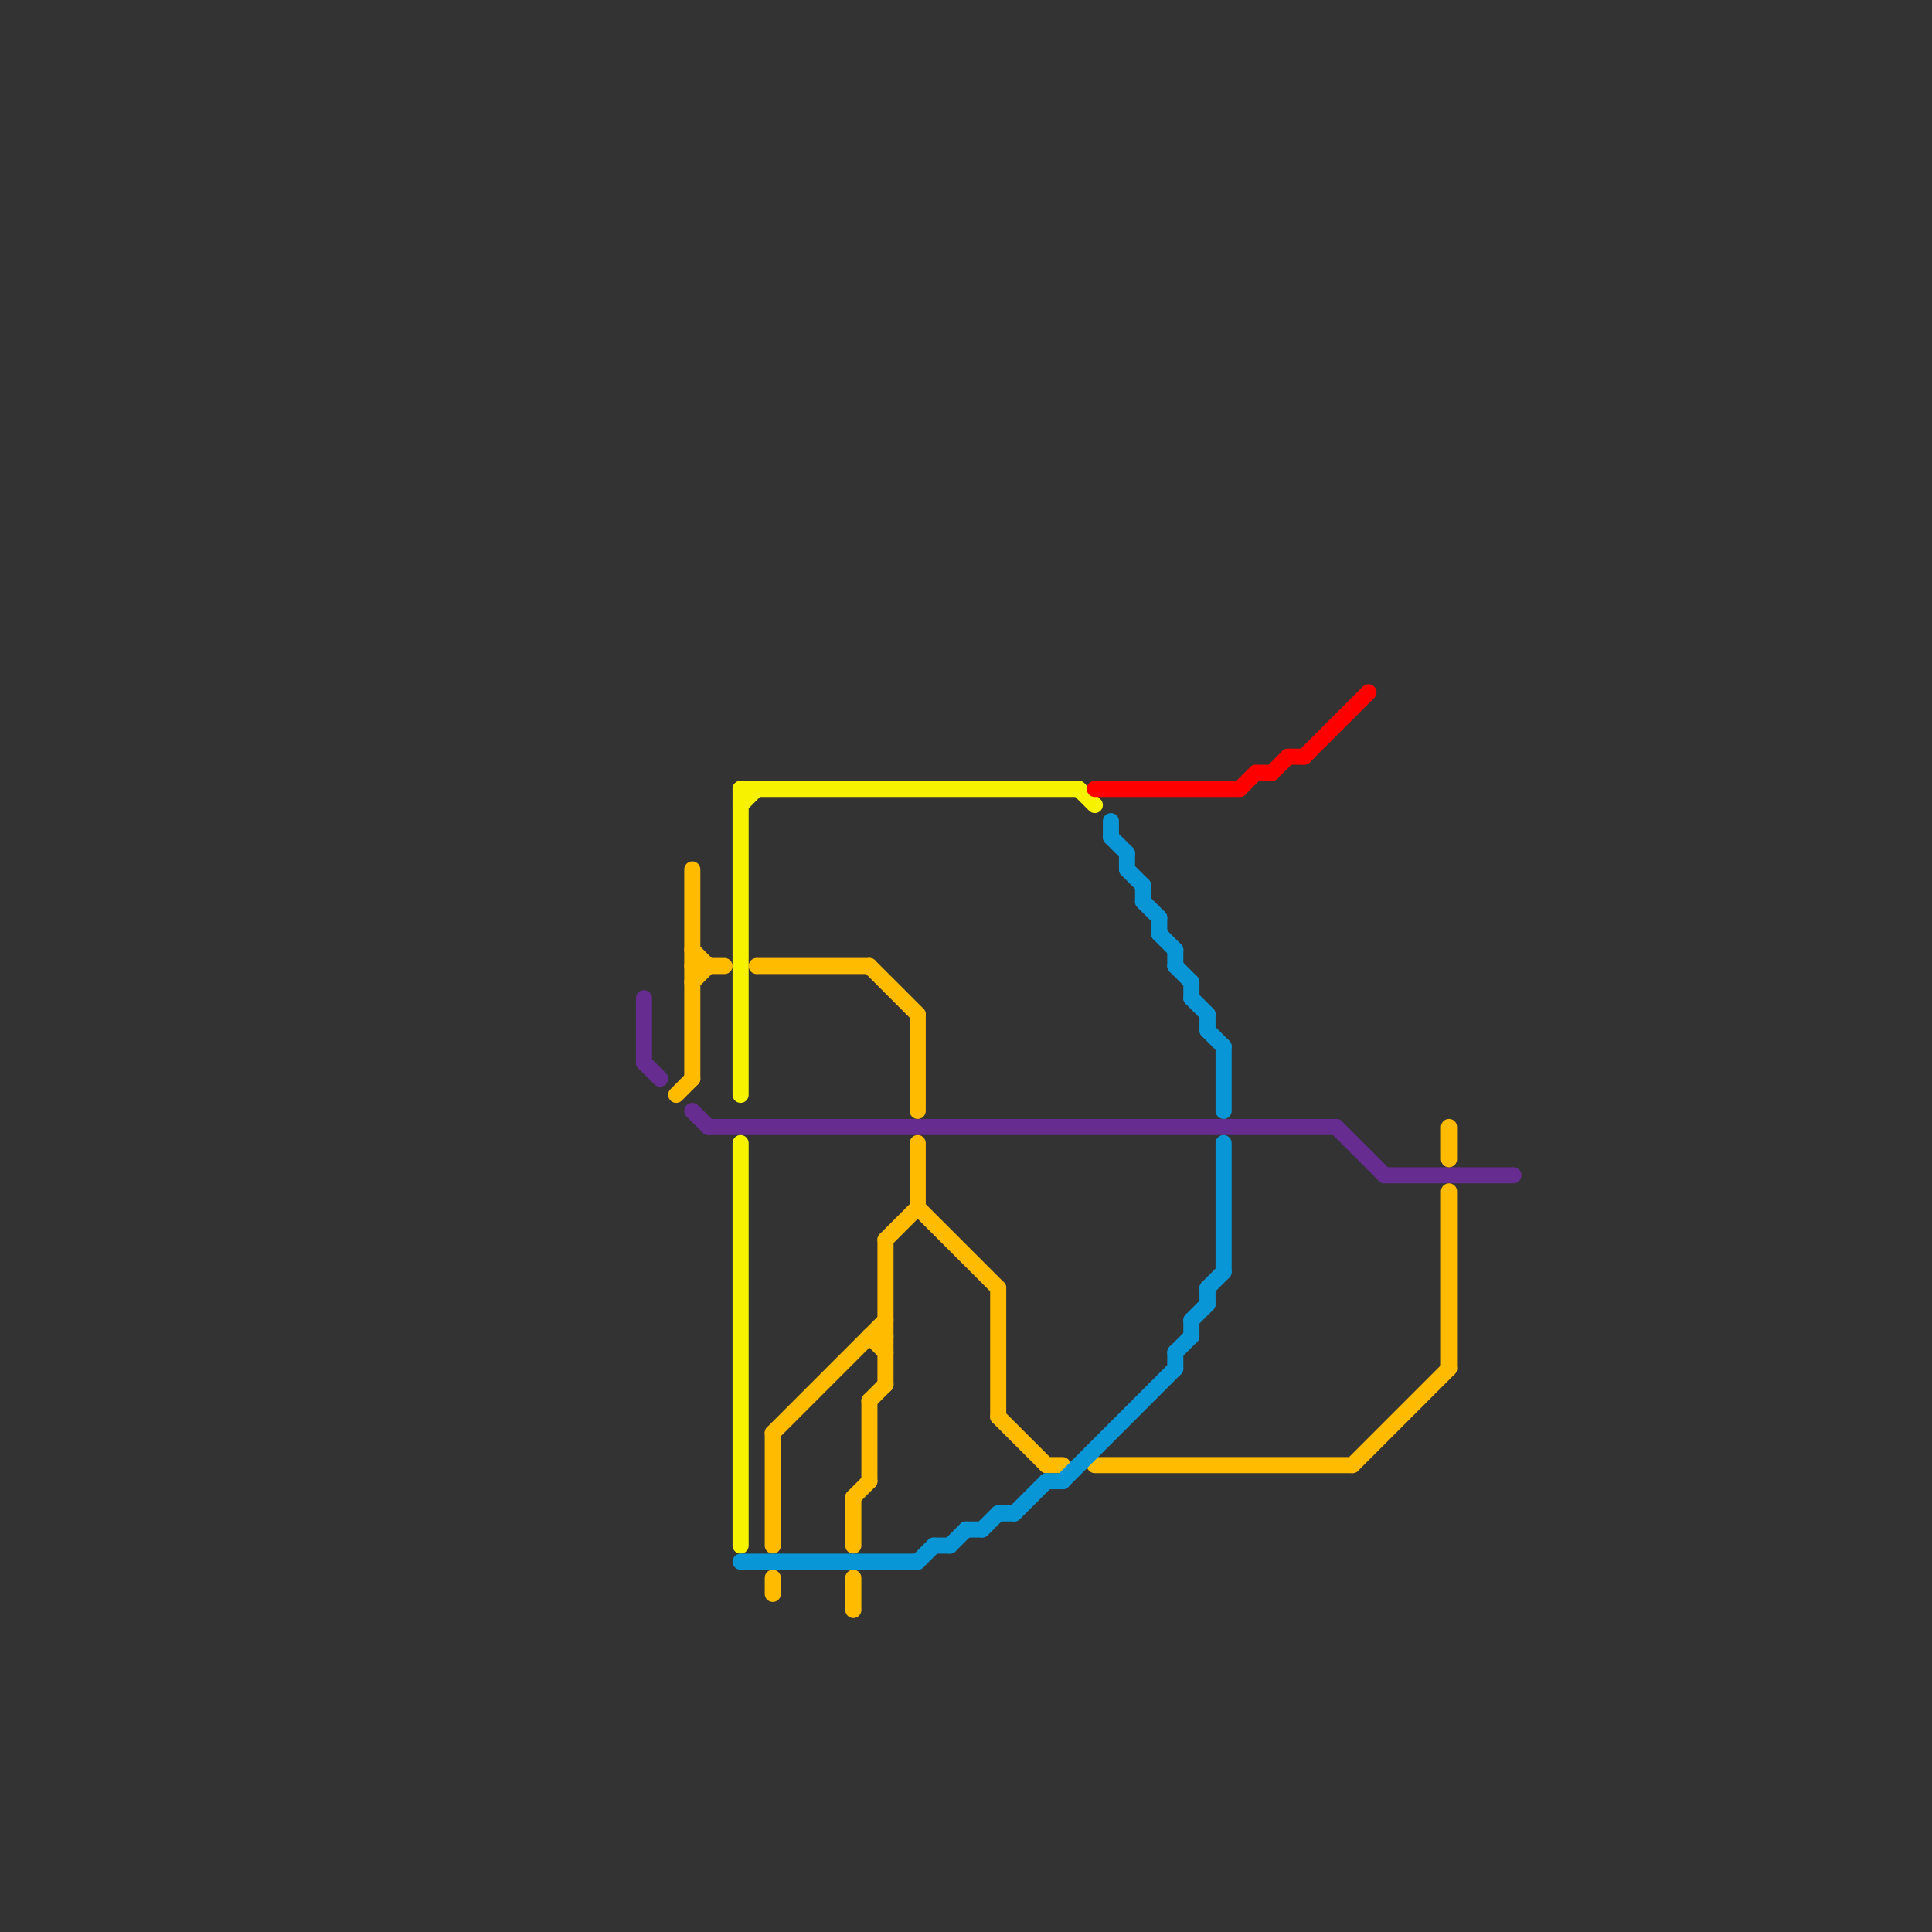 
<svg version="1.1" xmlns="http://www.w3.org/2000/svg" viewBox="0 0 120 120">
<rect x="0" y="0" width="120" height="120" fill="#333333" stroke="none"/>
<style>text { font: 1px Helvetica; font-weight: 600; white-space: pre; dominant-baseline: central; } line { stroke-width: 1; fill: none; stroke-linecap: round; stroke-linejoin: round; } .c0 { stroke: #662c90 } .c1 { stroke: #ffbb00 } .c2 { stroke: #f7f300 } .c3 { stroke: #0896d7 } .c4 { stroke: #ff0000 }</style><defs><g id="wm-xf"><circle r="1.2" fill="#000"/><circle r="0.9" fill="#fff"/><circle r="0.6" fill="#000"/><circle r="0.3" fill="#fff"/></g><g id="wm"><circle r="0.6" fill="#000"/><circle r="0.3" fill="#fff"/></g></defs><line class="c0" x1="43" y1="69" x2="44" y2="70"/><line class="c0" x1="86" y1="73" x2="94" y2="73"/><line class="c0" x1="44" y1="70" x2="83" y2="70"/><line class="c0" x1="83" y1="70" x2="86" y2="73"/><line class="c0" x1="40" y1="62" x2="40" y2="66"/><line class="c0" x1="40" y1="66" x2="41" y2="67"/><line class="c1" x1="54" y1="60" x2="57" y2="63"/><line class="c1" x1="57" y1="71" x2="57" y2="75"/><line class="c1" x1="54" y1="83" x2="55" y2="84"/><line class="c1" x1="48" y1="89" x2="48" y2="96"/><line class="c1" x1="62" y1="88" x2="65" y2="91"/><line class="c1" x1="90" y1="74" x2="90" y2="85"/><line class="c1" x1="53" y1="93" x2="54" y2="92"/><line class="c1" x1="54" y1="87" x2="55" y2="86"/><line class="c1" x1="53" y1="98" x2="53" y2="100"/><line class="c1" x1="62" y1="80" x2="62" y2="88"/><line class="c1" x1="65" y1="91" x2="66" y2="91"/><line class="c1" x1="43" y1="61" x2="44" y2="60"/><line class="c1" x1="53" y1="93" x2="53" y2="96"/><line class="c1" x1="84" y1="91" x2="90" y2="85"/><line class="c1" x1="48" y1="98" x2="48" y2="99"/><line class="c1" x1="43" y1="54" x2="43" y2="67"/><line class="c1" x1="55" y1="77" x2="57" y2="75"/><line class="c1" x1="54" y1="83" x2="55" y2="83"/><line class="c1" x1="47" y1="60" x2="54" y2="60"/><line class="c1" x1="68" y1="91" x2="84" y2="91"/><line class="c1" x1="43" y1="59" x2="44" y2="60"/><line class="c1" x1="48" y1="89" x2="55" y2="82"/><line class="c1" x1="43" y1="60" x2="45" y2="60"/><line class="c1" x1="57" y1="63" x2="57" y2="69"/><line class="c1" x1="54" y1="87" x2="54" y2="92"/><line class="c1" x1="55" y1="77" x2="55" y2="86"/><line class="c1" x1="42" y1="68" x2="43" y2="67"/><line class="c1" x1="90" y1="70" x2="90" y2="72"/><line class="c1" x1="57" y1="75" x2="62" y2="80"/><line class="c2" x1="46" y1="49" x2="46" y2="68"/><line class="c2" x1="46" y1="71" x2="46" y2="96"/><line class="c2" x1="46" y1="49" x2="67" y2="49"/><line class="c2" x1="67" y1="49" x2="68" y2="50"/><line class="c2" x1="46" y1="50" x2="47" y2="49"/><line class="c3" x1="74" y1="82" x2="74" y2="83"/><line class="c3" x1="58" y1="96" x2="59" y2="96"/><line class="c3" x1="73" y1="84" x2="73" y2="85"/><line class="c3" x1="70" y1="53" x2="70" y2="54"/><line class="c3" x1="76" y1="65" x2="76" y2="69"/><line class="c3" x1="74" y1="82" x2="75" y2="81"/><line class="c3" x1="73" y1="60" x2="74" y2="61"/><line class="c3" x1="61" y1="95" x2="62" y2="94"/><line class="c3" x1="75" y1="64" x2="76" y2="65"/><line class="c3" x1="46" y1="97" x2="57" y2="97"/><line class="c3" x1="73" y1="59" x2="73" y2="60"/><line class="c3" x1="75" y1="63" x2="75" y2="64"/><line class="c3" x1="75" y1="80" x2="75" y2="81"/><line class="c3" x1="70" y1="54" x2="71" y2="55"/><line class="c3" x1="59" y1="96" x2="60" y2="95"/><line class="c3" x1="72" y1="57" x2="72" y2="58"/><line class="c3" x1="74" y1="62" x2="75" y2="63"/><line class="c3" x1="62" y1="94" x2="63" y2="94"/><line class="c3" x1="57" y1="97" x2="58" y2="96"/><line class="c3" x1="63" y1="94" x2="65" y2="92"/><line class="c3" x1="73" y1="84" x2="74" y2="83"/><line class="c3" x1="60" y1="95" x2="61" y2="95"/><line class="c3" x1="71" y1="55" x2="71" y2="56"/><line class="c3" x1="69" y1="52" x2="70" y2="53"/><line class="c3" x1="76" y1="71" x2="76" y2="79"/><line class="c3" x1="74" y1="61" x2="74" y2="62"/><line class="c3" x1="75" y1="80" x2="76" y2="79"/><line class="c3" x1="72" y1="58" x2="73" y2="59"/><line class="c3" x1="69" y1="51" x2="69" y2="52"/><line class="c3" x1="71" y1="56" x2="72" y2="57"/><line class="c3" x1="66" y1="92" x2="73" y2="85"/><line class="c3" x1="65" y1="92" x2="66" y2="92"/><line class="c4" x1="79" y1="48" x2="80" y2="47"/><line class="c4" x1="77" y1="49" x2="78" y2="48"/><line class="c4" x1="78" y1="48" x2="79" y2="48"/><line class="c4" x1="68" y1="49" x2="77" y2="49"/><line class="c4" x1="81" y1="47" x2="85" y2="43"/><line class="c4" x1="80" y1="47" x2="81" y2="47"/>
</svg>
